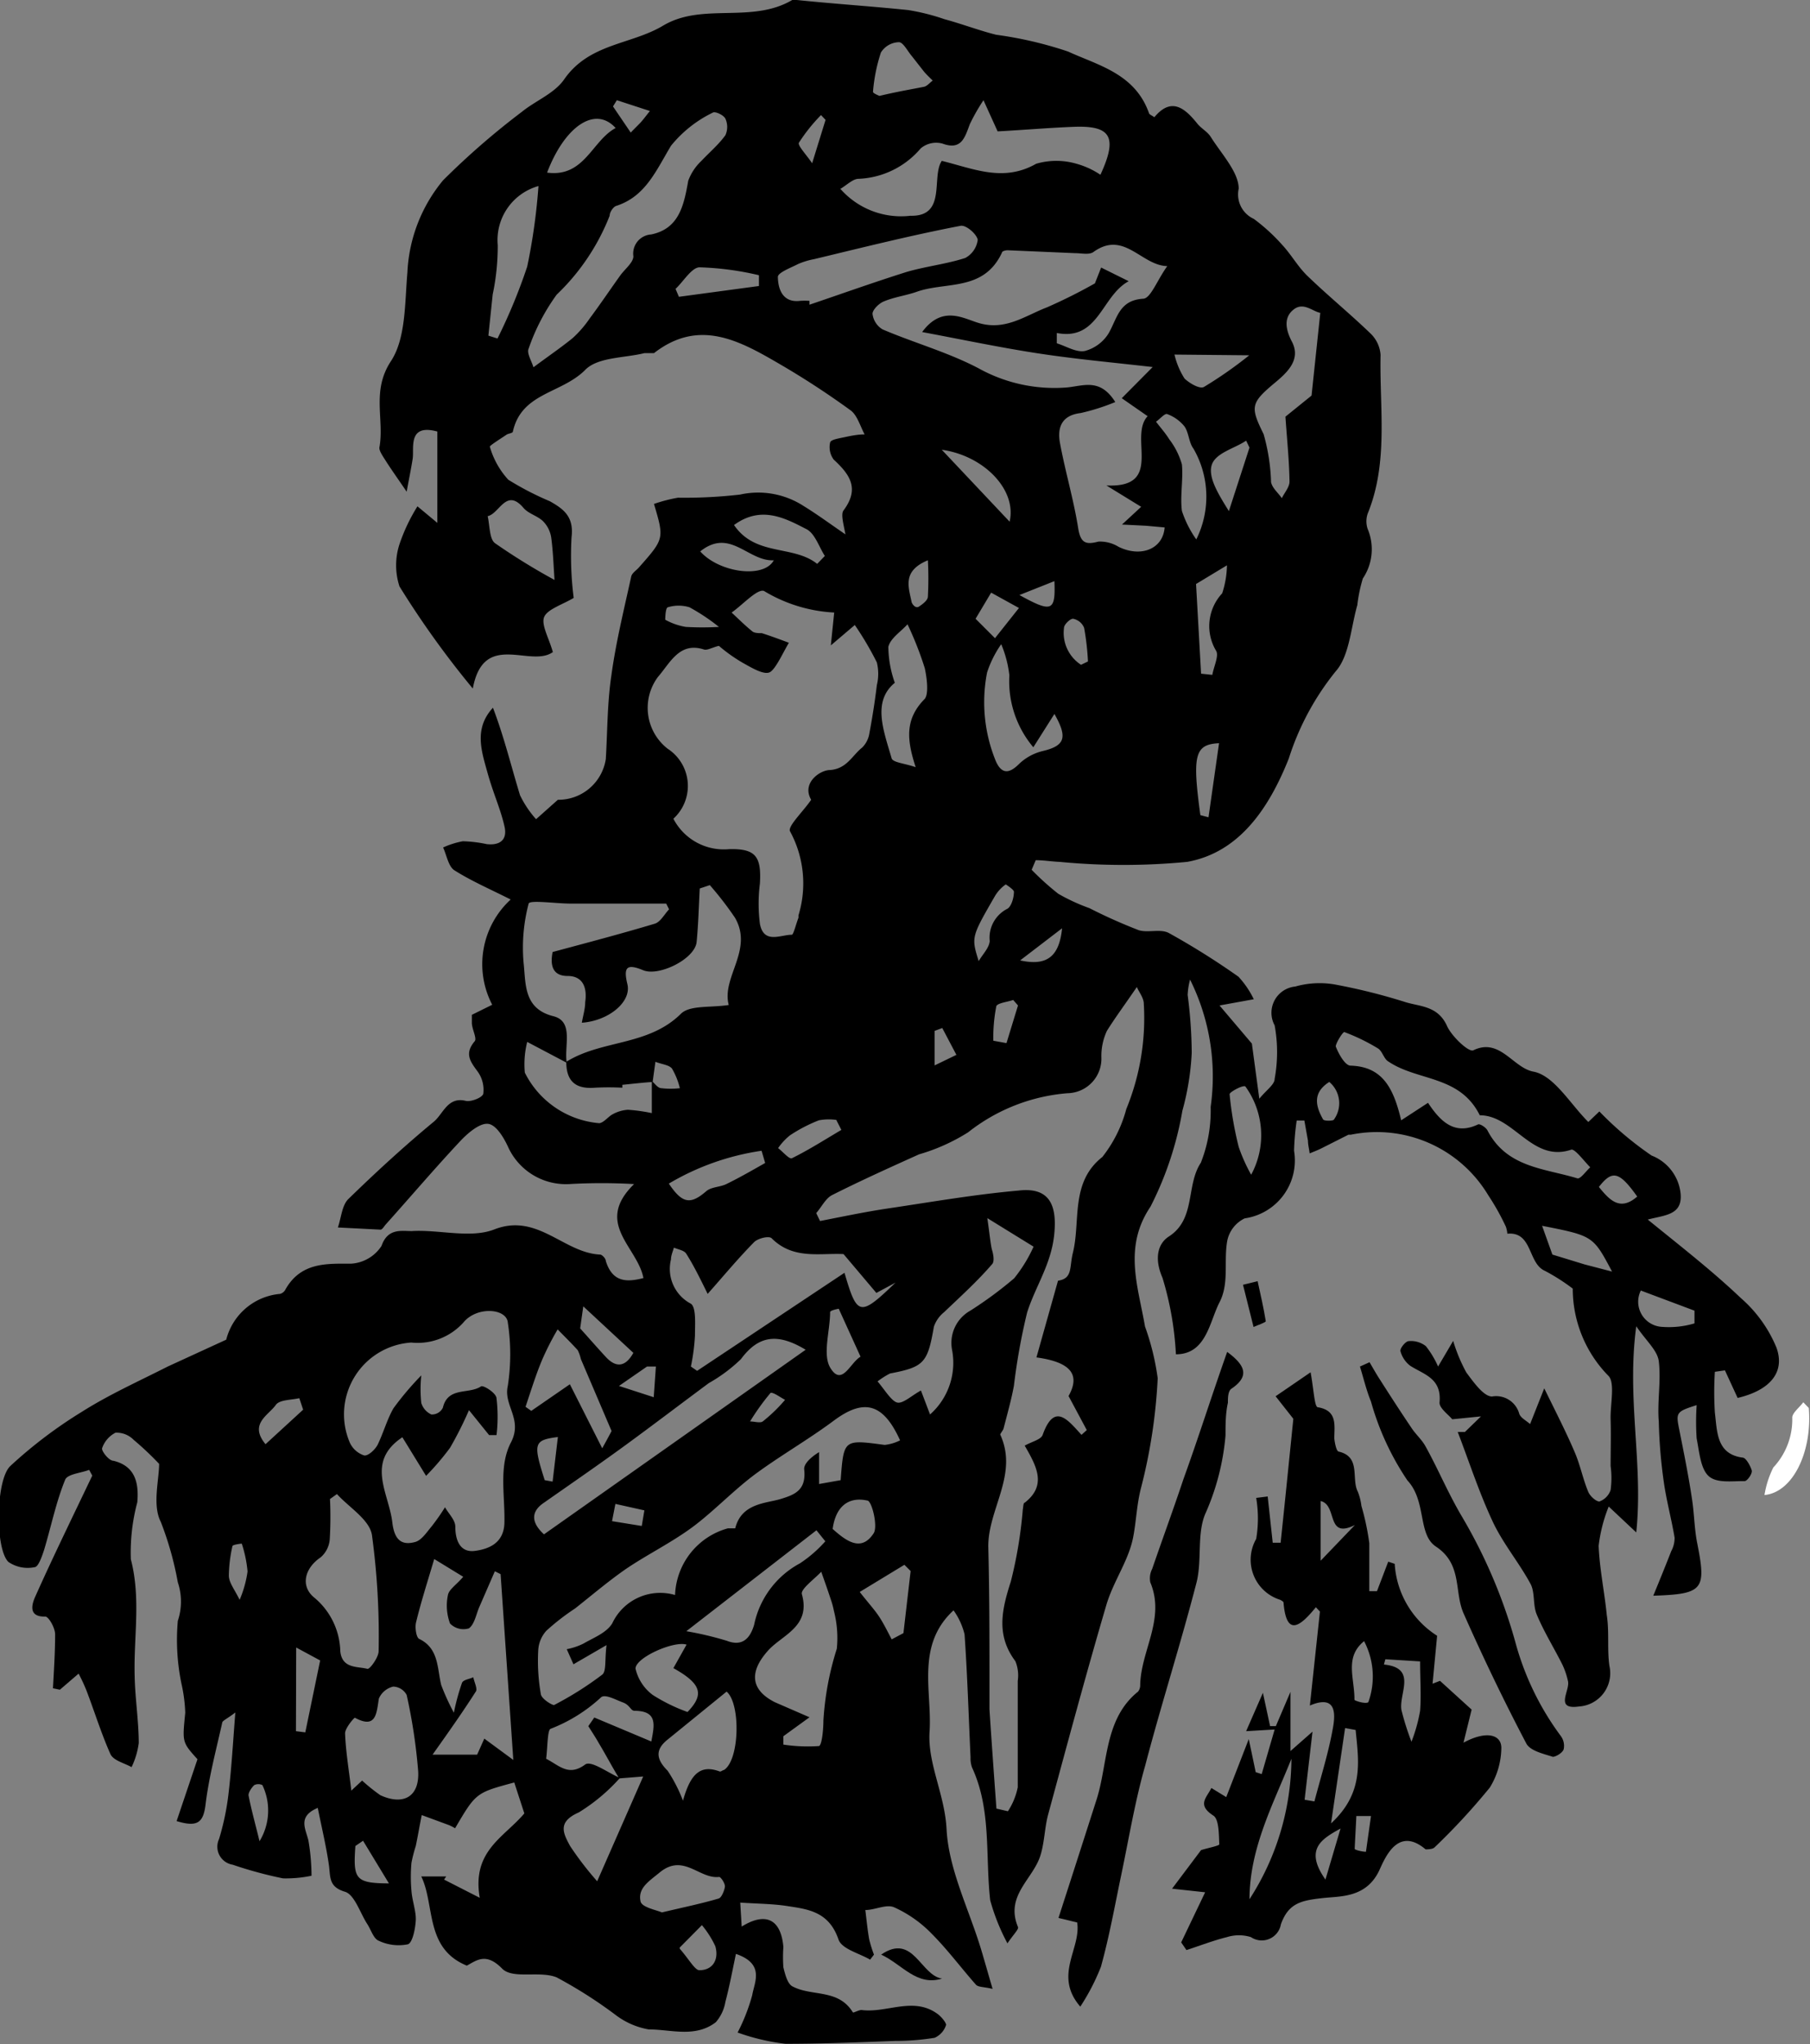 <svg xmlns="http://www.w3.org/2000/svg" viewBox="0 0 75.53 85.27" width="75.53" height="85.27"><rect x="0" y="0" width="75.53" height="85.27" fill="#808080" stroke="none"/><defs><style>.cls-1{fill:#fff;}</style></defs><title>Asset 1</title><g id="Layer_2" data-name="Layer 2"><g id="Layer_1-2" data-name="Layer 1"><path d="M67.13,62.84l1.15,1.08c.3-2.88-.41-5.56,0-8.6.42.62.88,1,.94,1.46.1.82-.07,1.68,0,2.52a21.23,21.23,0,0,0,.21,2.52c.11.78.32,1.54.45,2.32a1.16,1.16,0,0,1-.14.56c-.23.59-.47,1.18-.75,1.86,2.1-.07,2.22-.25,1.83-2.21-.12-.61-.12-1.25-.22-1.86-.15-1-.34-1.92-.53-2.88-.14-.69-.12-.73.73-1A10.35,10.35,0,0,0,70.8,60c.11.55.16,1.26.5,1.57s1,.2,1.5.21c.11,0,.33-.31.3-.44s-.22-.52-.37-.54c-1.11-.14-1.07-1.08-1.17-1.88a13.75,13.75,0,0,1,0-1.7l.42-.06.53,1.15c1.32-.31,2-1.05,1.62-2.1a5.54,5.54,0,0,0-1.49-2.07C71.44,53,70.15,52,68.76,50.87c.71-.19,1.46-.18,1.37-1.09a1.91,1.91,0,0,0-1.21-1.58,14,14,0,0,1-2.18-1.84l-.46.44c-.74-.73-1.43-1.94-2.29-2.1s-1.4-1.43-2.51-.89c-.19.09-.89-.57-1.09-1-.37-.84-1.09-.82-1.71-1a24.82,24.82,0,0,0-3-.75,3.74,3.74,0,0,0-1.63.09,1.1,1.1,0,0,0-.86,1.62,6.18,6.18,0,0,1,0,2.23c0,.24-.34.46-.64.83l-.31-2.3-1.35-1.59,1.43-.26a3.84,3.84,0,0,0-.64-.94,31.27,31.27,0,0,0-2.9-1.82c-.35-.19-.87,0-1.26-.12a22,22,0,0,1-2.06-.92,8,8,0,0,1-1.3-.6,11.4,11.4,0,0,1-1.11-1l.17-.4c.34,0,.69.06,1,.07a27.82,27.82,0,0,0,5.32,0c2.18-.39,3.42-2.25,4.24-4.31A11.15,11.15,0,0,1,55.74,28c.57-.64.63-1.82.9-2.76a6.23,6.23,0,0,1,.23-1.11,2.18,2.18,0,0,0,.2-2.07,1,1,0,0,1,0-.63c.88-2.15.49-4.41.54-6.63a1.37,1.37,0,0,0-.41-.88c-.86-.83-1.78-1.58-2.63-2.4-.4-.38-.68-.89-1.05-1.29a7.79,7.79,0,0,0-1.2-1.1,1.12,1.12,0,0,1-.63-1.26c0-.69-.72-1.45-1.16-2.15-.14-.23-.41-.36-.58-.58-.54-.67-1.09-1.08-1.78-.25-.11-.08-.2-.11-.22-.16-.58-1.66-2.12-2-3.38-2.58a16.16,16.16,0,0,0-3-.7C40.88,1.28,40.15,1,39.41.8A9,9,0,0,0,37.9.42C36.35.26,34.8.16,33.25,0c-.07,0-.15-.06-.19,0-1.7,1-3.75.09-5.39,1.07-1.34.8-3.07.73-4.12,2.23-.41.6-1.19.89-1.78,1.37a31.9,31.9,0,0,0-3.28,2.85A6.48,6.48,0,0,0,17,11.37c-.11,1.26-.06,2.75-.69,3.7-.82,1.25-.26,2.43-.48,3.61,0,.14.14.34.24.5.24.38.5.74.9,1.33.09-.5.18-.93.25-1.37S17,17.66,18.25,18v3.81l-.83-.69a7.51,7.51,0,0,0-.75,1.58,2.84,2.84,0,0,0,0,1.76,38.19,38.19,0,0,0,3.06,4.26c.45-2.43,2.4-.85,3.34-1.52-.16-.58-.5-1.15-.36-1.47s.76-.51,1.23-.79a13.84,13.84,0,0,1-.09-2.53c.11-.88-.36-1.19-.9-1.5a12.41,12.41,0,0,1-1.74-.9,3.44,3.44,0,0,1-.77-1.38c0-.05.45-.33.7-.5.08-.05.24-.06.26-.12.36-1.63,2-1.58,3-2.56.52-.56,1.64-.51,2.49-.72.13,0,.31,0,.4,0,1.89-1.47,3.59-.51,5.27.47q1.51.88,2.94,1.92c.27.2.39.64.58,1-.29,0-.58.06-.86.12s-.55.1-.58.22a.87.87,0,0,0,.15.71c.66.61,1.1,1.2.41,2.12-.12.16,0,.57.08,1-.63-.43-1.17-.83-1.74-1.18a3.49,3.49,0,0,0-2.66-.48,20.24,20.24,0,0,1-2.59.13,6.36,6.36,0,0,0-1,.26c.43,1.45.43,1.45-.62,2.64-.11.13-.3.24-.33.39-.3,1.37-.64,2.74-.83,4.14-.17,1.14-.16,2.31-.23,3.47a2,2,0,0,1-2,1.7l-.91.81a4.29,4.29,0,0,1-.67-1c-.37-1.21-.67-2.45-1.13-3.65-.8.87-.48,1.8-.23,2.7s.53,1.47.71,2.24c.14.59-.21.81-.74.75a5.36,5.36,0,0,0-1-.12,3.55,3.55,0,0,0-.82.26c.15.32.22.79.47.95.71.45,1.48.78,2.35,1.22a3.66,3.66,0,0,0-.77,4.39l-.85.42c0,.13,0,.23,0,.33,0,.26.22.65.12.77-.43.51-.2.83.11,1.25a1.3,1.3,0,0,1,.25.92c0,.17-.51.37-.73.32-.76-.19-.94.54-1.34.87-1.21,1-2.41,2.1-3.56,3.22-.27.26-.3.78-.44,1.19l1.78.09c.07,0,.15-.14.22-.22,1.05-1.17,2.07-2.37,3.15-3.52.31-.32.8-.73,1.14-.67s.66.62.83,1a2.65,2.65,0,0,0,2.53,1.51,24,24,0,0,1,2.71,0c-1.68,1.64.14,2.61.39,3.92-.7.18-1.29.18-1.57-.71,0-.11-.16-.27-.24-.27-1.52-.07-2.61-1.75-4.41-1.05-1,.39-2.3,0-3.45.07-.43,0-1-.13-1.26.62a1.63,1.63,0,0,1-1.27.74c-1,0-2.08-.07-2.73,1.06a.37.37,0,0,1-.23.2,2.55,2.55,0,0,0-2.25,1.91L7,57c-1.2.61-2.43,1.16-3.57,1.88a19.06,19.06,0,0,0-3,2.27c-.61.58-.64,3.45-.08,4a1.42,1.42,0,0,0,1.09.22c.16,0,.31-.45.4-.72.3-1,.5-2,.88-2.93.1-.24.68-.28,1-.41l.13.24c-.8,1.68-1.62,3.35-2.38,5.05-.12.27-.33.85.42.83.14,0,.41.47.41.74,0,.75-.05,1.5-.09,2.25l.29.06.78-.67a7.16,7.16,0,0,1,.33.71c.34.89.62,1.8,1,2.65.13.27.58.37.88.54a3.33,3.33,0,0,0,.3-1c0-.92-.15-1.84-.17-2.77-.05-1.63.27-3.25-.16-4.9a8.1,8.1,0,0,1,.27-2.38c.07-.81-.09-1.51-1-1.73-.19,0-.5-.41-.47-.52a1.14,1.14,0,0,1,.56-.65,1,1,0,0,1,.76.3,12.72,12.72,0,0,1,1.06,1c0,.66-.29,1.73.07,2.42A13.52,13.52,0,0,1,7.42,66a2.53,2.53,0,0,1,0,1.61,9,9,0,0,0,.15,2.61,6.48,6.48,0,0,1,.16,1.22c-.12,1.23-.14,1.22.51,1.94l-.87,2.58c.88.27,1.12.06,1.21-.71.14-1.14.44-2.26.69-3.38,0-.1.19-.16.55-.44-.1,1.29-.16,2.33-.28,3.35a10.68,10.68,0,0,1-.4,1.93.76.76,0,0,0,.57,1.07,17.15,17.15,0,0,0,2.1.57A5.25,5.25,0,0,0,13,78.24a8.93,8.93,0,0,0-.13-1.47c-.11-.48-.47-1,.39-1.36.17.85.36,1.63.47,2.42.06.5,0,.88.67,1.08.39.12.62.86.91,1.32.17.25.27.63.49.72a1.94,1.94,0,0,0,1.22.15c.19-.06.31-.63.33-1s-.15-.81-.18-1.23a6.53,6.53,0,0,1,0-1.17,6,6,0,0,1,.18-.7c.09-.43.16-.86.25-1.29l1.14.42a2,2,0,0,1,.25.13c.87-1.48.87-1.48,2.47-1.91l.42,1.29c-.84,1-2.2,1.56-1.86,3.52l-1.49-.76.09-.13H17.58c.58,1.2.14,3,1.9,3.72.41-.22.8-.56,1.47.12.44.46,1.57.08,2.28.37a19,19,0,0,1,2.45,1.56,3.18,3.18,0,0,0,1.39.61c.93,0,1.94.36,2.8-.3a1.73,1.73,0,0,0,.4-.85c.17-.64.29-1.29.44-2,1.22.42.77,1.18.68,1.72a7.88,7.88,0,0,1-.61,1.56,8.93,8.93,0,0,0,2,.47c1.53,0,3-.06,4.57-.12A10.11,10.11,0,0,0,39,85a.87.87,0,0,0,.48-.54c0-.1-.22-.37-.39-.48-1-.7-2.1,0-3.14-.14-.12,0-.34.13-.36.1-.61-1-1.72-.65-2.53-1.09-.2-.11-.3-.5-.37-.79a6,6,0,0,1,0-.85c-.1-1.14-.72-1.48-1.74-.85l-.06-1c.74.05,1.39.05,2,.15.87.13,1.71.25,2.1,1.39.14.4.86.57,1.32.84l.16-.21a5.24,5.24,0,0,1-.2-.64c-.07-.4-.11-.81-.16-1.22.41,0,.88-.26,1.21-.11a5.09,5.09,0,0,1,1.56,1.1c.66.66,1.23,1.43,1.85,2.13.1.1.31.08.69.17-.19-.65-.33-1.15-.48-1.65-.51-1.68-1.35-3.33-1.44-5-.07-1.46-.8-2.75-.71-4.08.11-1.68-.58-3.6,1-5.06a2.89,2.89,0,0,1,.46,1c.12,1.71.17,3.42.25,5.13a1.16,1.16,0,0,0,.06.42c.82,1.76.55,3.68.76,5.54a8.61,8.61,0,0,0,.72,1.8c.25-.37.48-.59.44-.68-.55-1.32.64-2,.94-3,.17-.55.17-1.15.32-1.7.79-2.91,1.57-5.82,2.42-8.71.29-1,.92-1.84,1.12-2.82.14-.7.15-1.41.35-2.15a22.64,22.64,0,0,0,.68-4.51,10.46,10.46,0,0,0-.53-2.16c-.29-1.69-.91-3.31.23-5a14,14,0,0,0,1.33-4,11,11,0,0,0,.39-2.42,19.52,19.52,0,0,0-.17-2.41,3,3,0,0,1,.1-.64,9.06,9.06,0,0,1,.86,5.31,5.91,5.91,0,0,1-.41,2.33c-.63.95-.2,2.35-1.34,3.08-.46.3-.61.92-.26,1.72a13.19,13.19,0,0,1,.56,3.19c1.27,0,1.4-1.36,1.82-2.17s.16-1.74.33-2.6a1.33,1.33,0,0,1,.72-.9A2.44,2.44,0,0,0,54,48a10.71,10.71,0,0,1,.11-1.26h.32l.15.84c0,.17.05.35.07.53.17-.07.33-.13.49-.21l1.13-.57h.1a5.42,5.42,0,0,1,5.73,2.52,10,10,0,0,1,.74,1.32,1.22,1.22,0,0,1,.06.29c1.06-.1.85,1.24,1.57,1.55a8.38,8.38,0,0,1,1.16.74,5.19,5.19,0,0,0,1.48,3.63c.3.28.08,1.2.1,1.83s0,1.3,0,1.94a3.74,3.74,0,0,1,0,1,.77.77,0,0,1-.47.48c-.14,0-.4-.23-.47-.42-.22-.53-.33-1.11-.56-1.64-.34-.8-.74-1.58-1.27-2.66l-.59,1.49c-.17-.15-.38-.25-.45-.42a1,1,0,0,0-1.14-.73c-.35,0-.77-.6-1.07-1a6.73,6.73,0,0,1-.55-1.32l-.63,1.07a3.83,3.83,0,0,0-.51-.85,1,1,0,0,0-.71-.21c-.14,0-.38.31-.35.42a1.13,1.13,0,0,0,.41.61c.58.37,1.32.52,1.22,1.54,0,.24.4.52.53.69l1.2-.12-.67.65-.3,0c.48,1.25.9,2.55,1.47,3.76.43.91,1.09,1.69,1.57,2.58.19.36.09.89.26,1.28.3.72.72,1.39,1.07,2.09a3.2,3.2,0,0,1,.23.68c.1.39-.58,1.21.46,1.06a1.39,1.39,0,0,0,1.27-1.69c-.1-.69,0-1.41-.11-2.12-.1-1-.3-1.92-.34-2.89A6.39,6.39,0,0,1,67.13,62.84ZM25.87,74.16c-.5-.21-1.2-.74-1.45-.56-.69.51-1.07.05-1.63-.24.06-.44.05-1.22.19-1.25a6.6,6.6,0,0,0,2.11-1.32c.18-.13.6.11.9.22s.32.34.48.35c1,0,.83.62.71,1.28l-2.38-1-.25.36c.15.24.31.48.45.73.29.48.56,1,.84,1.45l1-.08-1.92,4.37A13.24,13.24,0,0,1,23.79,77c-.28-.52-.55-1,.36-1.4A7.67,7.67,0,0,0,25.87,74.16Zm1.36-29,.12-.87c.29.11.57.13.69.28a3,3,0,0,1,.33.82,3.33,3.33,0,0,1-.77,0c-.15,0-.27-.19-.4-.3l0,1.34a7,7,0,0,0-1-.14,1.53,1.53,0,0,0-.62.18c-.2.1-.37.35-.57.38a3.83,3.83,0,0,1-3.11-2.11A3.8,3.8,0,0,1,22,43.46l1.65.87c-.12-.68.31-1.72-.55-1.94-1.21-.3-1.16-1.27-1.24-2.12a7.19,7.19,0,0,1,.2-2.58c.05-.16,1.13,0,1.74,0h4l.12.24c-.2.21-.36.53-.6.6-1.4.42-2.81.79-4.26,1.18-.11.56,0,1,.63,1s.82.48.73,1.09c0,.28-.09.56-.14.86,1.12-.08,2.08-.87,1.9-1.61s0-.85.66-.58S29,40,29.07,39.29s.09-1.48.13-2.23l.42-.14a13.69,13.69,0,0,1,1.05,1.36c.78,1.35-.57,2.48-.26,3.64-.79.12-1.63,0-2,.37-1.37,1.35-3.29,1.07-4.78,2,0,.87.45,1.14,1.2,1.08a10.84,10.84,0,0,1,1.14,0l0-.12C26.37,45.21,26.8,45.16,27.23,45.13ZM30,26.94a6.61,6.61,0,0,0,1,.71c.36.2.9.53,1.14.38s.53-.8.78-1.22c-.38-.14-.75-.28-1.13-.4-.13,0-.3,0-.39-.07-.3-.24-.58-.52-.87-.79.46-.32,1.07-1,1.35-.9a6.28,6.28,0,0,0,2.93.9s.07.1,0,0l-.14,1.37,1-.85a13.06,13.06,0,0,1,.92,1.56,2,2,0,0,1,0,.95c-.08.66-.18,1.31-.31,2a1.07,1.07,0,0,1-.3.6c-.42.33-.64.89-1.35.94-.41,0-1.19.54-.78,1.24-.36.52-1,1.12-.88,1.32a4.55,4.55,0,0,1,.35,3.5s0,.08,0,.1c-.1.25-.21.72-.28.71-.47,0-1.17.4-1.33-.46a6.66,6.66,0,0,1,0-1.67c.07-1.14-.18-1.47-1.29-1.44a2.37,2.37,0,0,1-2.32-1.27,1.85,1.85,0,0,0-.24-2.92,2.16,2.16,0,0,1-.4-3c.5-.57.89-1.47,1.91-1.14C29.51,27.14,29.73,27,30,26.94ZM47.44,41.17c.08.2.29.45.29.7A10,10,0,0,1,47,46.26a5.52,5.52,0,0,1-1,2c-1.35,1.06-.9,2.68-1.23,4-.15.6,0,1.07-.62,1.16l-.9,3.2c1.47.2,1.83.74,1.34,1.61l.76,1.42-.22.2c-.57-.62-1.13-1.37-1.62,0-.07.2-.45.28-.75.45.49.85.94,1.65,0,2.38-.06,0-.06.19-.08.29a18.18,18.18,0,0,1-.5,3c-.38,1.18-.62,2.24.19,3.32a1.55,1.55,0,0,1,.1.82c0,1.48,0,3,0,4.44a2.85,2.85,0,0,1-.41,1l-.48-.11c-.1-1.38-.2-2.76-.29-4.14,0-.32,0-.64,0-1,0-1.93,0-3.87-.05-5.8,0-1.58,1.26-3,.5-4.66,0-.05.11-.16.14-.26.15-.59.32-1.18.43-1.78a26,26,0,0,1,.55-3.05c.34-1.08,1-2,1.13-3.24s-.19-2-1.48-1.85c-1.83.16-3.66.48-5.48.75-.94.14-1.88.34-2.81.52l-.16-.33c.22-.25.39-.61.66-.75,1.19-.6,2.41-1.15,3.63-1.7a8,8,0,0,0,2.05-.92,7.67,7.67,0,0,1,4.15-1.63,1.44,1.44,0,0,0,1.41-1.5A2.48,2.48,0,0,1,46.19,43C46.52,42.47,46.92,41.93,47.44,41.17Zm.45-23.81c-.81.86.71,3-1.72,2.89l1.45.89-.8.74,1,.05.78.07c-.07.91-1,1.26-1.92.81a1.49,1.49,0,0,0-.84-.22c-.53.14-.75.07-.85-.57-.19-1.19-.54-2.36-.76-3.55-.12-.67.1-1.15.86-1.24a8.89,8.89,0,0,0,1.45-.46c-.63-1-1.31-.68-2-.61a6.52,6.52,0,0,1-3.71-.8c-1.28-.67-2.69-1.06-4-1.62a.87.87,0,0,1-.42-.65c0-.17.27-.44.48-.52.43-.18.9-.24,1.34-.39,1.23-.45,2.81,0,3.58-1.64,0-.07.18-.11.27-.1l2.79.12c.26,0,.58.08.76-.05,1.28-.92,2,.57,3.08.59-.42.58-.69,1.34-1,1.36-1,.06-1.08.79-1.44,1.43a1.67,1.67,0,0,1-1,.75c-.36.07-.78-.2-1.17-.32l0-.43c1.75.34,1.86-1.55,3-2.16l-1.15-.57-.26.66a22.1,22.1,0,0,1-2,1c-.92.35-1.75,1-2.89.64-.64-.2-1.5-.72-2.32.39,1.71.32,3.27.65,4.84.89s3.13.38,4.78.57l-1.29,1.3ZM20.41,59.86h.31a6.56,6.56,0,0,0,0-1.53c0-.22-.56-.57-.65-.5-.51.34-1.38,0-1.59.89A.51.51,0,0,1,18,59a.78.78,0,0,1-.42-.48,5.6,5.6,0,0,1,0-1.15,12.49,12.49,0,0,0-1.16,1.37c-.27.47-.41,1-.66,1.52-.11.21-.39.47-.56.45a1,1,0,0,1-.6-.53A3,3,0,0,1,17.16,56a2.57,2.57,0,0,0,2.18-.84c.56-.68,1.79-.59,1.85,0a8.71,8.71,0,0,1,0,2.65c-.19.82.64,1.38.13,2.36s-.25,2.18-.27,3.3c0,.88-.63,1.14-1.23,1.22S19,64.28,19,63.68c0-.28-.28-.54-.43-.81a8.83,8.83,0,0,1-.56.8c-.21.25-.42.58-.69.65-.59.16-.87-.12-.95-.83-.15-1.23-1.12-2.51.42-3.54l.21.34.78,1.27a11,11,0,0,0,1-1.17,15.2,15.2,0,0,0,.79-1.57Zm7.76,6.67a2.21,2.21,0,0,0-2.62,1.18c-.24.4-.78.6-1.21.85a2.67,2.67,0,0,1-.69.23l.28.63,1.38-.8c-.08.65,0,1.11-.19,1.24a13.85,13.85,0,0,1-2,1.26c-.1,0-.52-.26-.55-.45a8,8,0,0,1-.11-1.83,1.32,1.32,0,0,1,.34-.82A9.65,9.65,0,0,1,24,67.09c.71-.56,1.4-1.15,2.14-1.66.89-.6,1.87-1.08,2.74-1.72s1.71-1.53,2.62-2.21c1.07-.79,2.23-1.45,3.29-2.24,1.25-.93,2.06-.75,2.77.82a1.92,1.92,0,0,1-.64.19c-1.72-.23-1.71-.24-1.84,1.47l-.9.16V60.57c-.36.22-.65.5-.62.73.09.86-.4,1.05-1,1.23s-1.62.17-1.88,1.22c0,0-.2,0-.31,0A3,3,0,0,0,28.17,66.53Zm.92-9.35L28.83,57A8.42,8.42,0,0,0,29,55.71c0-.46.06-1.17-.17-1.33A1.64,1.64,0,0,1,28,52.53c0-.17.08-.33.12-.49.18.08.43.11.52.26.31.49.56,1,.89,1.67.64-.72,1.26-1.47,1.94-2.16.16-.16.62-.27.73-.16.9.9,2,.61,3,.66l1.37,1.62.8-.43c-1.49,1.43-1.6,1.41-2.13-.41ZM22.26,15.32c-.07-.25-.29-.59-.2-.78a8.58,8.58,0,0,1,1.17-2.25A9.18,9.18,0,0,0,25.44,9c0-.15.15-.37.27-.41C26.93,8.2,27.37,7.13,28,6.08A5.11,5.11,0,0,1,29.74,4.7c.1-.07.46.1.53.25a.83.83,0,0,1,0,.69c-.28.39-.66.71-1,1.07a2.15,2.15,0,0,0-.55.83c-.18,1-.37,2-1.55,2.24a.8.8,0,0,0-.74.91c0,.26-.35.53-.54.79-.43.6-.84,1.21-1.28,1.8a4.65,4.65,0,0,1-.71.82C23.42,14.49,22.92,14.83,22.26,15.32ZM18.05,73.19c.71-1,1.28-1.81,1.81-2.64.07-.11-.07-.39-.11-.59-.16.08-.41.1-.47.23a9.37,9.37,0,0,0-.34,1.25,9.42,9.42,0,0,1-.53-1.16c-.17-.71-.1-1.53-.92-1.92-.12-.06-.18-.47-.13-.68.2-.83.46-1.64.76-2.65l1.21.74c-.3.35-.6.53-.64.77a2.14,2.14,0,0,0,.09,1.18.78.78,0,0,0,.79.2c.24-.18.3-.6.44-.91l.64-1.47.24.12.53,7.75-1.21-.89-.3.67Zm17-65.3c.3-.18.52-.41.75-.43a3.59,3.59,0,0,0,2.62-1.27,1,1,0,0,1,.91-.2c.79.29.93-.25,1.14-.81a8.14,8.14,0,0,1,.57-1l.59,1.3c1.12-.06,2.15-.15,3.18-.19,1.55-.06,1.84.42,1.11,2a3.43,3.43,0,0,0-1-.46,3,3,0,0,0-1.68,0c-1.37.78-2.6.21-3.94-.12-.45.67.22,2.33-1.31,2.29A3.37,3.37,0,0,1,35.08,7.89ZM22.7,64c-.61-.56-.48-1,0-1.32,1.17-.82,2.35-1.63,3.51-2.48s2.25-1.68,3.37-2.51a6.54,6.54,0,0,0,1.34-1c.74-1,1.54-1.09,2.7-.39Zm11.08,7.63L32.33,71c-1-.51-1.08-1.25-.29-2.14.59-.67,1.81-1,1.42-2.37-.05-.21.52-.62.81-.93.13.37.26.73.38,1.1a3.63,3.63,0,0,1,.15.54,4.5,4.5,0,0,1,.12,1.57,12.31,12.31,0,0,0-.56,3c0,.37-.06,1-.18,1.06a6.81,6.81,0,0,1-1.49-.06v-.35Zm-20-9.11.28-.2c.51.56,1.35,1.06,1.46,1.7a31.28,31.28,0,0,1,.28,4.85c0,.26-.37.77-.47.74-.42-.11-1.05,0-1.13-.73a3,3,0,0,0-1.06-2.22c-.62-.48-.44-1.24.24-1.7a1.11,1.11,0,0,0,.38-.75A15.88,15.88,0,0,0,13.77,62.52Zm20-49.79,0-.18a2.67,2.67,0,0,0-.4,0c-.68.08-.91-.43-.92-1,0-.18.54-.38.85-.54a3.13,3.13,0,0,1,.66-.2c2-.48,4.07-1,6.11-1.39.22-.05.67.33.72.58a1,1,0,0,1-.52.76c-.8.26-1.66.35-2.47.59C36.36,11.81,35.05,12.28,33.72,12.73Zm24.69,34c-.31-1.3-.75-2.24-2.11-2.28-.23,0-.5-.49-.62-.8,0-.14.3-.62.36-.6a8.22,8.22,0,0,1,1.4.68c.18.11.24.41.41.53,1.23.85,3,.57,3.84,2.26,1.43,0,2.19,2,3.83,1.43.17,0,.52.48.78.74-.18.16-.41.5-.54.46-1.37-.42-2.94-.44-3.75-2-.07-.13-.31-.28-.39-.25-1,.48-1.59-.15-2.09-.9ZM15.11,74.27l-.45.42c-.09-.8-.23-1.59-.26-2.39,0-.22.38-.66.41-.65.89.48.9-.18,1-.8a.87.87,0,0,1,.6-.5.66.66,0,0,1,.56.35,23,23,0,0,1,.48,3.18c.06,1.07-.62,1.44-1.58,1A7.75,7.75,0,0,1,15.11,74.27ZM38.43,58c-.39.21-.76.57-1,.5s-.52-.54-.81-.88a3.46,3.46,0,0,1,.52-.33c1.42-.27,1.57-.44,1.83-1.95a1.32,1.32,0,0,1,.43-.61c.68-.65,1.38-1.28,2-2,.1-.1.06-.38,0-.58s-.1-.66-.2-1.34L43.13,52a6,6,0,0,1-.81,1.32,16.29,16.29,0,0,1-1.83,1.35,1.54,1.54,0,0,0-.76,1.64A2.88,2.88,0,0,1,38.81,59Zm16.67-45-.37,3.5-1.09.88c.07,1,.16,1.87.17,2.71,0,.23-.21.46-.32.69-.15-.22-.4-.42-.45-.67a8.12,8.12,0,0,0-.31-2c-.54-1.1-.55-1.28.37-2.06.53-.44,1.23-1,.81-1.8-.32-.61-.3-1.07.1-1.36S54.79,13,55.1,13.05ZM28.5,75.11a6.21,6.21,0,0,0-.64-1.25c-.47-.47-.54-.87,0-1.3l2.46-2c.59.49.55,2.85-.11,3.27-.05,0-.13.08-.18.06C29.22,73.59,28.81,74,28.5,75.11ZM44,29.78c.57,1,.43,1.33-.5,1.55a2.15,2.15,0,0,0-1,.56c-.41.4-.71.38-.94-.13a6.46,6.46,0,0,1-.37-3.71,4.5,4.5,0,0,1,.59-1.18,4.71,4.71,0,0,1,.34,1.3,4.27,4.27,0,0,0,1,3ZM38.21,32c-.46-.16-.93-.19-1-.36-.34-1.17-.82-2.38.13-3.16a4.6,4.6,0,0,1-.27-1.5c.09-.36.51-.62.8-.94a14.1,14.1,0,0,1,.72,1.83c.09.41.17,1.07,0,1.28C37.75,30,37.84,30.86,38.21,32ZM22.47,7.76A25.12,25.12,0,0,1,22,11.12a23.29,23.29,0,0,1-1.24,3L20.38,14l.18-1.72a9.67,9.67,0,0,0,.21-2.06A2.34,2.34,0,0,1,22.47,7.76Zm11.6,56.07.37.46a5.34,5.34,0,0,1-1.06.92,3.77,3.77,0,0,0-1.91,2.56c-.16.54-.47.93-1.14.67a13.77,13.77,0,0,0-1.69-.4ZM23.78,57.74l-1.61,1.11-.24-.17c.23-.68.44-1.37.71-2a11.88,11.88,0,0,1,.63-1.23c.28.29.57.57.84.87a1.78,1.78,0,0,1,.13.37l1.28,3s-.1.2-.39.72Zm-.64-33.55a26.54,26.54,0,0,1-2.48-1.53c-.24-.17-.22-.74-.31-1.13.49-.1.77-1.19,1.49-.35.21.25.58.33.82.56a1.23,1.23,0,0,1,.34.67C23.08,23,23.1,23.61,23.14,24.19Zm4.48,55.58c-.22-.1-.84-.21-.89-.46-.12-.55.34-.83.79-1.2,1-.83,1.66.28,2.49.18.07,0,.25.27.24.4s-.13.46-.26.5C29.28,79.4,28.55,79.55,27.62,79.77Zm.48-10.19c1.2.67,1.28,1.11.59,1.83a7.25,7.25,0,0,1-1.45-.71,1.89,1.89,0,0,1-.72-1.1c0-.46,1.6-1.17,2.13-1ZM49.92,22.5a4.43,4.43,0,0,1-.6-1.19c-.08-.63.06-1.31,0-1.94a3.15,3.15,0,0,0-.53-1.05c-.16-.26-.37-.49-.55-.73.16-.11.36-.35.46-.32a1.66,1.66,0,0,1,.73.52c.18.26.18.67.37.92A4,4,0,0,1,49.92,22.5Zm-15.5.69-.32.33c-1-.8-2.57-.3-3.47-1.62,1.12-.82,2.11-.3,3,.16C34,22.23,34.17,22.8,34.42,23.19ZM36.7,4s-.28-.11-.27-.17a6.92,6.92,0,0,1,.33-1.64.91.91,0,0,1,.75-.43c.18,0,.36.37.54.58l.51.65c.11.13.24.25.36.37-.12.09-.23.23-.36.26C38,3.73,37.41,3.83,36.7,4ZM31.78,48l.15.51c-.53.3-1.05.6-1.6.87-.27.14-.63.12-.85.3-.66.57-1,.54-1.57-.31A10.57,10.57,0,0,1,31.78,48Zm4.1,18.4,1.86-1.13.26.26-.3,2.59-.49.26c-.17-.32-.33-.65-.52-.94S36.25,66.88,35.88,66.41ZM52.21,49a7.09,7.09,0,0,1-.52-1.16,14.88,14.88,0,0,1-.38-2.2c0-.09.57-.4.66-.32A3.46,3.46,0,0,1,52.21,49Zm12.14,2.13c2.13.42,2.13.42,2.92,1.91l-1.15-.3-1.34-.41ZM22.83,7.2c.73-1.92,2-2.81,2.86-1.86C24.7,5.87,24.39,7.41,22.83,7.2ZM51.2,23.58A3.9,3.9,0,0,1,51,24.75a2,2,0,0,0-.25,2.4c.12.21-.1.65-.16,1l-.47-.05-.21-3.74ZM39.3,18.76c1.77.25,3.14,1.68,2.83,3Zm-7.63-7.28v.45l-3.34.45-.14-.33c.34-.32.67-.89,1-.9A12.31,12.31,0,0,1,31.67,11.48Zm20.46,3.34a17.26,17.26,0,0,1-1.89,1.32c-.17.1-.6-.15-.81-.35a3.22,3.22,0,0,1-.42-1Zm-17.39,49c.12-1,.68-1.4,1.45-1.23.19,0,.45,1.07.27,1.36C35.94,64.76,35.3,64.27,34.74,63.77ZM52,18.38l.14.29-.86,2.65c-.42-.68-.87-1.39-.72-1.91S51.52,18.71,52,18.38ZM35,54.59l.91,2c-.43.24-.78,1.28-1.27.45-.32-.56,0-1.53,0-2.32C34.69,54.64,35,54.59,35,54.59Zm35.71.08,0,.53a3.73,3.73,0,0,1-1.42.14,1.05,1.05,0,0,1-.82-1.51ZM29.22,23c1.25-1,2,.43,3.07.37C31.87,24.15,30,23.88,29.22,23ZM40.84,40.09c-.31-1-.31-1,.67-2.7a1.57,1.57,0,0,1,.46-.5s.35.22.34.31c0,.25-.11.62-.28.71a1.35,1.35,0,0,0-.73,1.34C41.28,39.54,41,39.81,40.84,40.09Zm9.59-6L50.09,34c-.34-2.5-.24-2.95.78-3Zm-24,22.34c-.33.59-.72.64-1.16.16s-.61-.68-1.06-1.18l.13-.92Zm8.47-9.71.21.41c-.68.4-1.35.83-2.06,1.18-.11.06-.38-.27-.58-.42a2.49,2.49,0,0,1,.49-.53,6.33,6.33,0,0,1,1.21-.63A2.23,2.23,0,0,1,34.94,46.72Zm-22.54,22,1,.54-.62,3-.39-.05Zm16,12.52.93-.94a4,4,0,0,1,.56.88c.16.56-.11,1-.66,1C29,82.19,28.75,81.72,28.37,81.29Zm13-56.52,1.16.64-1,1.26-.81-.81ZM12.49,58.32l.16.48-1.57,1.44c-.7-.85.12-1.2.43-1.64C11.67,58.38,12.15,58.4,12.49,58.32ZM14.83,77l.32-.22,1.08,1.78C14.83,78.55,14.73,78.39,14.83,77ZM45.4,27.59l-.29.14a1.59,1.59,0,0,1-.71-1.54c0-.14.26-.39.38-.38a.62.62,0,0,1,.46.38A10.71,10.71,0,0,1,45.4,27.59ZM10.83,76.8c-.17-.7-.34-1.3-.46-1.92,0-.12.13-.32.24-.42a.38.38,0,0,1,.34,0A2.46,2.46,0,0,1,10.83,76.8ZM10,66.73c-.24-.48-.44-.71-.45-1a5.84,5.84,0,0,1,.15-1.24c0-.06.39-.11.39-.1a5.2,5.2,0,0,1,.24,1.16A4.59,4.59,0,0,1,10,66.73ZM30,26.15a12.2,12.2,0,0,1-1.38,0,2.67,2.67,0,0,1-.86-.3s0-.5.11-.52a1.54,1.54,0,0,1,.9,0A8.22,8.22,0,0,1,30,26.15ZM42,43.51l-.55-.1A6.84,6.84,0,0,1,41.57,42c0-.16.46-.2.71-.29l.2.23ZM27,57h.37l-.09,1.28-1.45-.47ZM38.72,23.37a14.64,14.64,0,0,1,0,1.51c0,.16-.22.32-.37.42s-.29-.11-.31-.19C37.92,24.5,37.63,23.82,38.72,23.37Zm28,26.14c.56-.72.85-.65,1.6.4C67.6,50.54,67.16,50.05,66.72,49.51ZM23.06,61.8l-.33-.06c-.49-1.54-.46-1.67.55-1.8ZM26.89,63l-.11.65-1.24-.2.14-.72ZM55.47,45.13a1.16,1.16,0,0,1,.2,1.56c0,.07-.42.08-.46,0C54.9,46.14,54.76,45.58,55.47,45.13ZM33.89,6.81c-.25-.37-.62-.75-.55-.86a7.14,7.14,0,0,1,.92-1.15l.19.2ZM44.32,38.72c-.12,1.21-.66,1.58-1.75,1.34ZM39,44.44V43l.32-.12L39.91,44Zm5-20.2c.05,1.26-.1,1.33-1.46.58ZM32.76,58.39a6.59,6.59,0,0,1-.93.9c-.11.08-.35,0-.53,0a9.73,9.73,0,0,1,.83-1.16C32.18,58,32.55,58.28,32.76,58.39ZM26.32,5.53l-.74-1.09.16-.26,1.38.45c-.2.25-.28.36-.37.46S26.51,5.33,26.32,5.53Z"/><path d="M54.69,57.24l-1.46,1,.74.94c-.16,1.57-.34,3.37-.53,5.17l-.33,0-.21-1.93-.48.06a5.13,5.13,0,0,1,0,1.71,1.75,1.75,0,0,0,1,2.54s.14.07.14.11c.12,1.46.7,1,1.35.2l.17.18-.42,3.92c1.11-.47,1.08.34.95,1-.18,1-.5,2-.76,3l-.41-.07.33-2.84-.92.81V70.57L53.24,72,53,72l-.3-1.39L52,72.21l1.19-.07L52.65,74l-.25-.08-.29-1.38-.94,2.42-.62-.38c-.2.41-.61.7.08,1.15.24.15.23.78.25,1.2,0,.06-.47.15-.76.24l-1.21,1.61,1.38.15-1,2.09.22.32c.56-.18,1.12-.4,1.69-.54a1.67,1.67,0,0,1,1,0,.81.81,0,0,0,1.25-.53c.32-.91.88-1,1.76-1.1.71-.08,1.78,0,2.33-1.12.24-.51.77-1.91,1.95-.91.06,0,.29,0,.37-.08a27.25,27.25,0,0,0,2.31-2.5,3.22,3.22,0,0,0,.48-1.65c0-.57-.64-.73-1.58-.22l.34-1.38-1.32-1.2-.31.12.19-2a3.83,3.83,0,0,1-1.77-3l-.27-.09-.47,1.23-.32,0c0-.67,0-1.35,0-2a10.56,10.56,0,0,0-.33-1.56,2.32,2.32,0,0,0-.15-.59c-.28-.54.14-1.45-.79-1.67-.1,0-.17-.35-.19-.55,0-.54.14-1.16-.68-1.3C54.85,58.71,54.83,58,54.69,57.24Zm-2.55,22c0-2.16,1-4,1.75-5.88A10.88,10.88,0,0,1,52.14,79.22Zm7.12-9.94c0,.75.05,1.41,0,2.06a6.71,6.71,0,0,1-.36,1.29,10.78,10.78,0,0,1-.42-1.33c-.11-.69.67-1.75-.73-1.89l.06-.22Zm-3.72,6.78.59-4,.44.08C56.69,73.45,56.94,74.77,55.54,76.06Zm1.39-7.61A3.17,3.17,0,0,1,57.1,71c-.11.09-.58-.06-.58-.1C56.53,70,56.09,69.12,56.93,68.45Zm-1.82-5.86c.72.17.21,1.61,1.43,1l-1.43,1.49Zm.2,15.79c-.9-1.28-.14-1.7.63-2.13Zm1.29-2.65.61,0L57,77.24c-.16,0-.47-.08-.47-.12C56.55,76.66,56.58,76.19,56.6,75.73Z"/><path d="M44.17,80l.78.19c.17,1.1-1,2.2.13,3.51a9.11,9.11,0,0,0,.86-1.66c.35-1.26.58-2.55.85-3.84.32-1.52.57-3.06,1-4.56.67-2.56,1.48-5.07,2.14-7.63.24-.94,0-2.08.39-2.92a10.12,10.12,0,0,0,.82-3.22c0-.45,0-.91.1-1.36,0-.21,0-.51.17-.6.78-.54.5-1-.2-1.52C50.56,58.22,50,60,49.39,61.68c-.42,1.26-.88,2.51-1.31,3.76A.87.87,0,0,0,48,66c.64,1.52-.39,2.84-.42,4.28a.43.43,0,0,1-.09.28c-1.42,1.14-1.25,3-1.73,4.5S44.72,78.3,44.17,80Z"/><path d="M56.75,57c.15.49.27,1,.46,1.46a11.31,11.31,0,0,0,1.52,3.29c.81.87.42,2.25,1.19,2.76,1.12.74.75,1.89,1.16,2.8.81,1.83,1.68,3.64,2.61,5.41.16.31.71.43,1.11.56.11,0,.39-.15.45-.31a.69.69,0,0,0-.12-.56,11.66,11.66,0,0,1-1.9-3.93A21.67,21.67,0,0,0,61,63.25c-.59-1-1-2-1.52-2.93-.15-.27-.39-.48-.56-.73-.46-.68-.9-1.36-1.34-2.05-.15-.23-.29-.48-.43-.72Z"/><path class="cls-1" d="M75.25,58.49c-.16.22-.47.45-.46.65A2.93,2.93,0,0,1,74,61.21a4,4,0,0,0-.37,1.15c1.19-.11,2-1.81,1.85-3.63Z"/><path d="M36.77,81.53c.87.4,1.48,1.33,2.54,1C38.41,82.4,38.11,80.61,36.77,81.53Z"/><path d="M51.87,53.59l.44,1.76c.18-.08.51-.19.51-.24-.09-.56-.22-1.12-.34-1.67Z"/></g></g></svg>